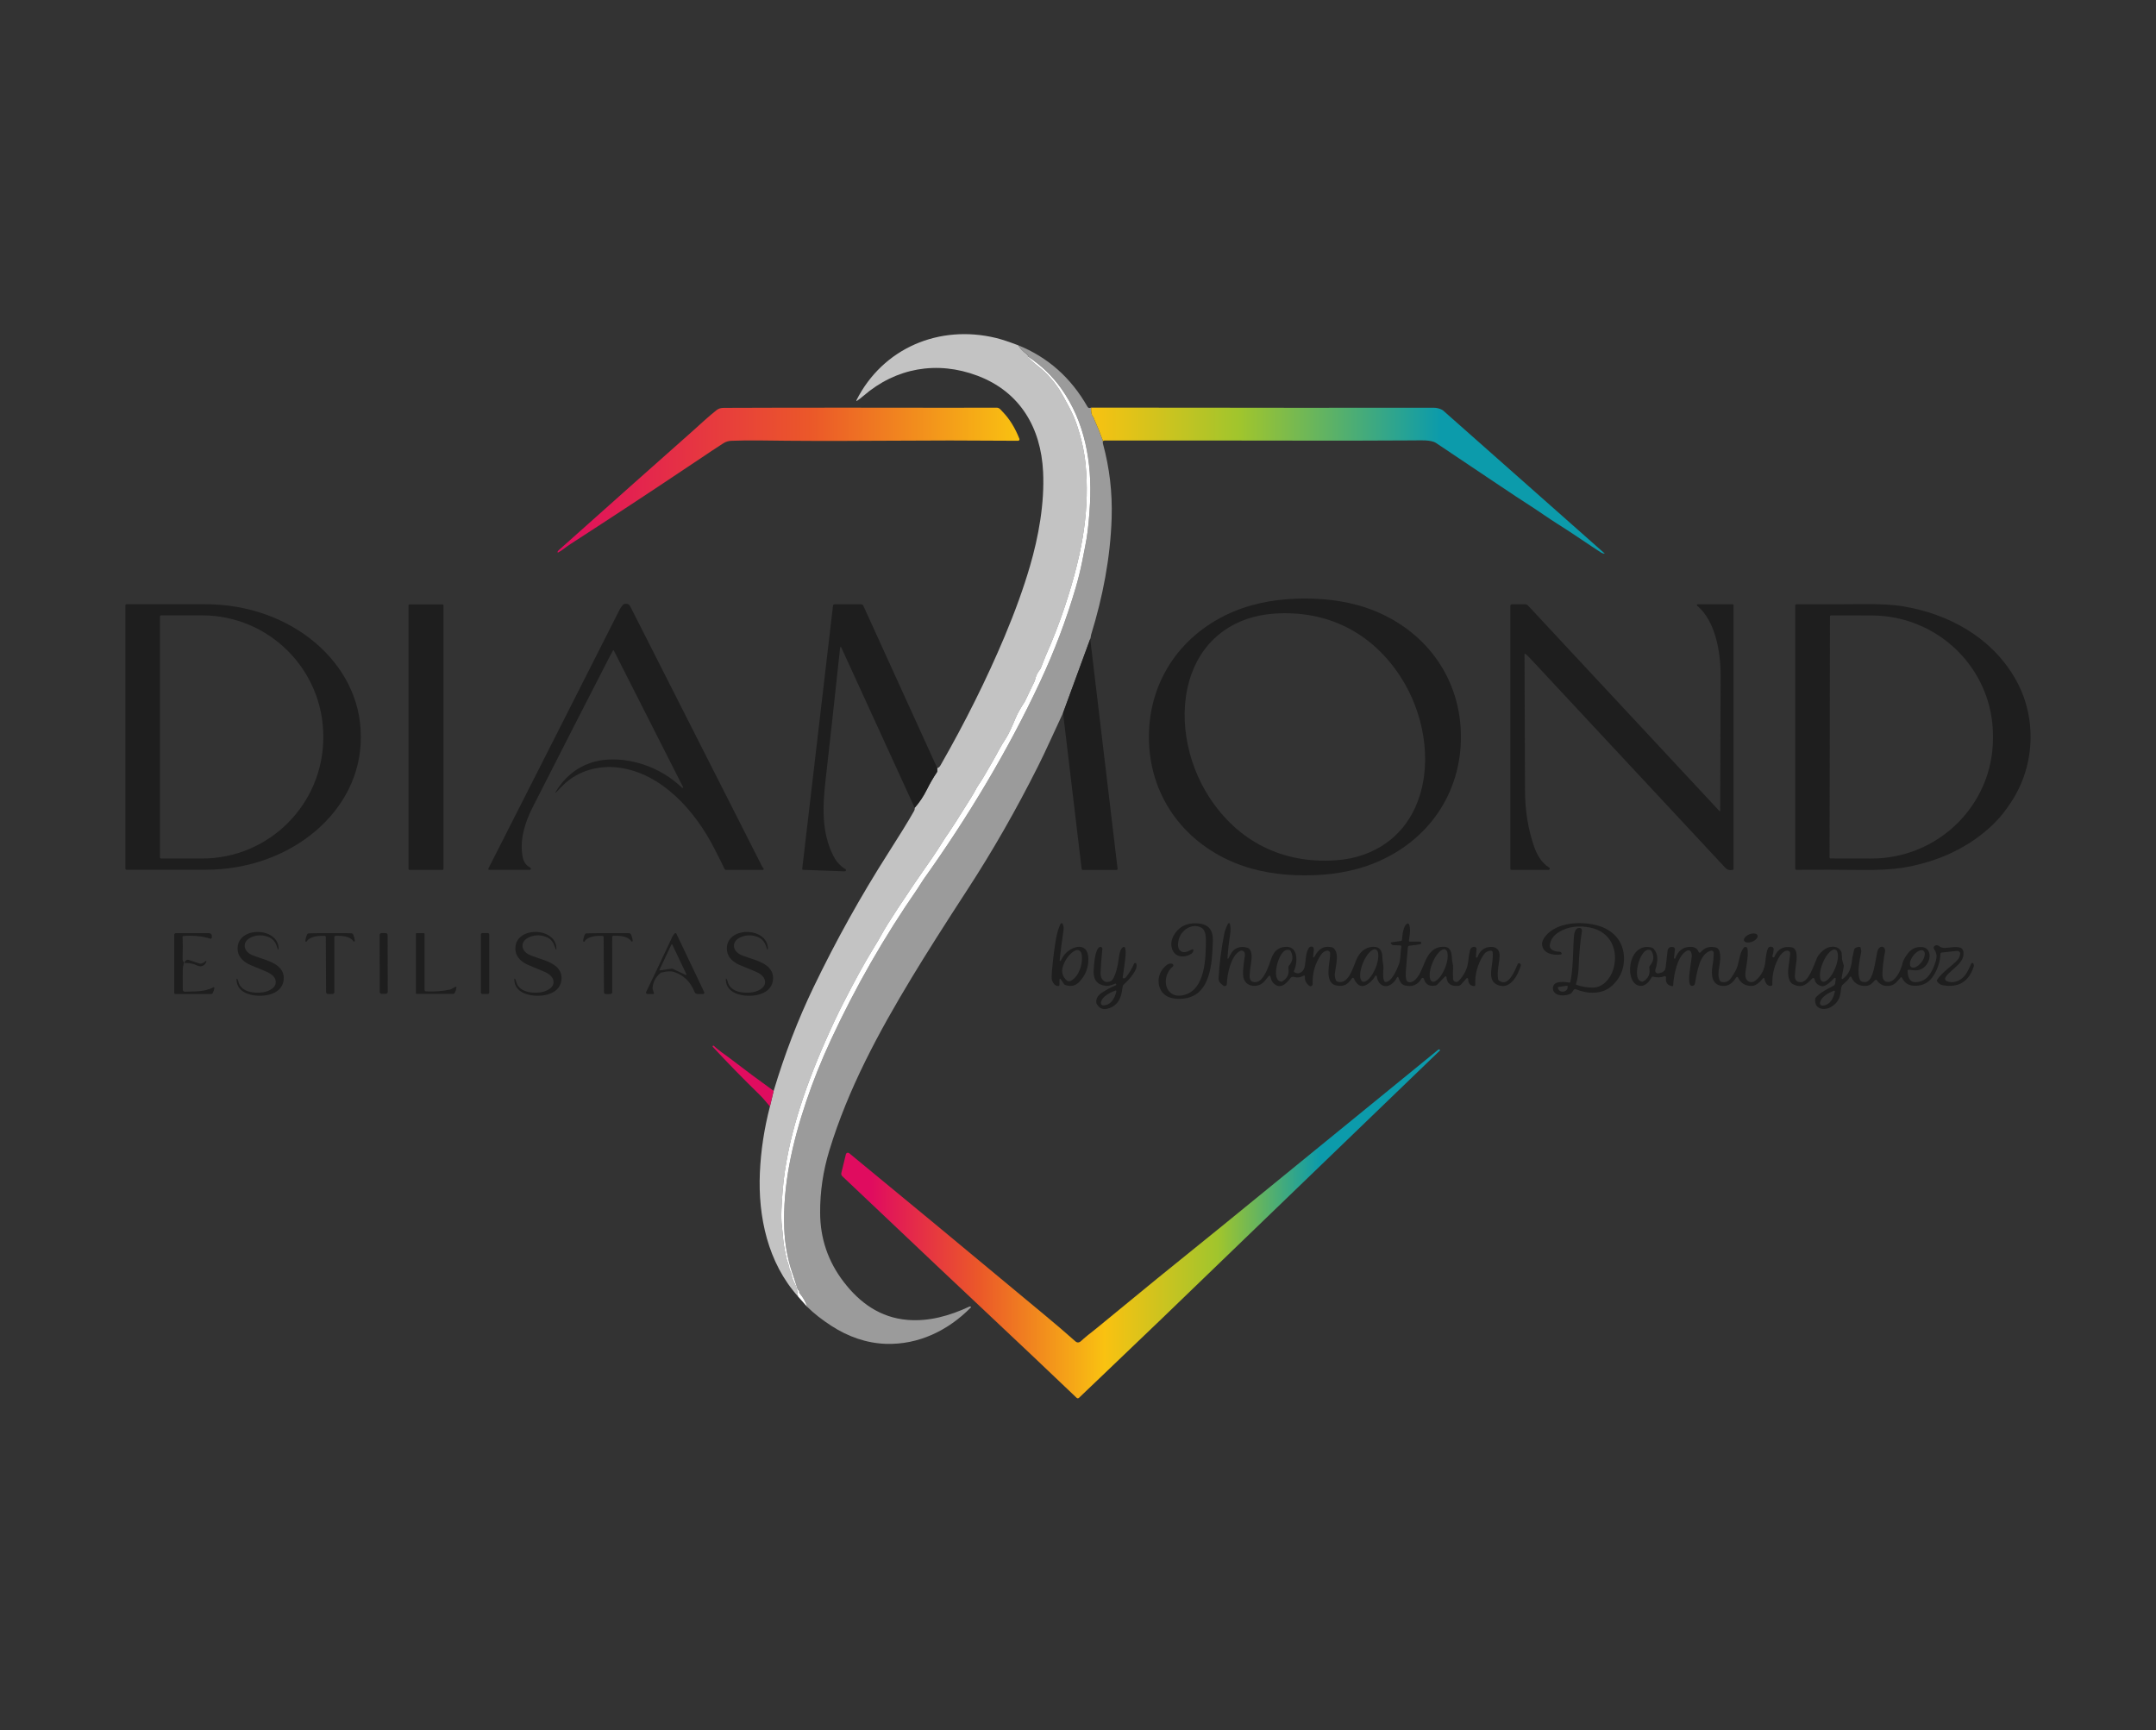 <svg xmlns="http://www.w3.org/2000/svg" width="648" height="520" viewBox="0 0 648 520" fill="none"><rect x="0" y="0" width="648" height="520" fill="#333333" stroke="none"/><path d="M306.02 103.769C306.613 104.712 307.45 105.588 308.53 106.399C308.809 106.607 309.017 106.906 309.149 107.291C309.088 107.261 309.042 107.246 309.007 107.241C308.961 107.241 308.921 107.271 308.921 107.312C308.921 107.337 308.926 107.362 308.946 107.378C309.96 108.396 310.969 109.288 311.973 110.059C314.523 112.02 316.896 114.742 318.504 117.286C319.087 118.214 320.045 119.937 321.379 122.456C322.357 124.301 323.133 126.1 323.711 127.849C325.065 131.929 325.922 135.806 326.277 139.47C326.885 145.75 326.738 152.192 325.835 158.801C324.877 165.806 322.93 173.692 319.994 182.46C318.352 187.382 316.445 192.278 314.285 197.143C314.001 197.787 313.727 198.471 313.464 199.191C313.038 200.362 312.739 201.046 312.576 201.249C311.846 202.11 311.339 203.195 311.05 204.503C311.035 204.584 311.01 204.66 310.969 204.736L308.028 210.848C308.028 210.848 308.013 210.879 308.008 210.894C306.74 212.789 305.823 214.437 305.25 215.83C304.083 218.658 303.181 220.574 302.537 221.583C301.492 223.215 300.737 224.472 300.275 225.354C298.496 228.714 297.603 230.108 295.53 233.701C294.693 235.146 293.755 236.276 293.081 237.675C292.893 238.07 292.29 239.069 291.281 240.68C287.99 245.931 286.053 248.977 285.465 249.809C283.467 252.622 282.139 255.064 280.151 257.882C276.475 263.103 273.068 268.115 269.919 272.92C267.51 276.595 265.939 279.114 265.198 280.482C264.534 281.704 263.545 283.381 262.237 285.515C259.915 289.301 256.999 294.608 253.491 301.435C251.888 304.557 250.104 308.338 248.141 312.778C244.648 320.685 241.829 328.196 239.689 335.312C237.61 342.235 235.83 350.198 235.227 358.079C234.958 361.622 234.659 365.595 235.014 368.555C235.161 369.782 235.273 370.907 235.344 371.926C235.501 374.277 236.15 377.05 236.484 378.585C236.51 378.692 236.54 378.798 236.581 378.905C236.997 379.964 237.24 380.836 237.306 381.53C237.321 381.682 237.387 381.824 237.499 381.931C237.635 382.067 237.833 382.726 238.092 383.907C238.188 384.353 238.533 385.164 239.121 386.335C239.456 386.994 239.699 388.109 239.861 389.665C230.78 379.538 227.799 365.702 228.387 352.428C228.681 345.808 229.685 339.189 231.409 332.56L232.53 327.871C235.81 316.888 239.811 306.488 244.536 296.671C251.234 282.753 258.713 269.312 266.978 256.362C269.934 251.735 272.951 246.909 274.71 243.767C274.893 243.443 274.964 243.118 274.923 242.794C276.368 241.132 277.59 239.297 278.584 237.29C279.477 235.496 280.475 233.767 281.591 232.1C281.662 231.983 281.703 231.851 281.703 231.715L281.687 230.838C282.068 230.777 282.402 230.503 282.681 230.012C290.17 216.915 296.574 204.046 301.893 191.411C305.097 183.788 307.658 176.687 309.575 170.114C312.13 161.351 313.971 151.335 313.509 141.802C312.87 128.533 306.568 117.737 293.77 112.917C281.657 108.356 269.28 110.54 259.524 118.969C258.865 119.542 258.206 120.048 257.552 120.479C257.501 120.515 257.43 120.505 257.395 120.454C257.37 120.418 257.37 120.373 257.39 120.332C265.355 104.539 282.367 97.449 299.383 101.584C301.031 101.985 303.247 102.72 306.025 103.774L306.02 103.769Z" fill="#C3C3C3"></path><path d="M306.02 103.769C314.944 107.373 321.891 113.531 326.844 122.243C327.073 122.649 327.443 122.735 327.96 122.507C327.874 123.257 327.97 124.053 328.244 124.889C328.274 124.98 328.345 125.071 328.462 125.168C328.715 125.38 328.685 125.603 328.776 125.801C329.816 128.133 330.678 130.256 331.372 132.182C331.448 132.405 331.479 132.638 331.464 132.877C331.443 133.059 331.464 133.231 331.509 133.393C333.482 140.601 334.349 148.021 334.115 155.664C333.745 167.605 331.448 179.424 327.93 190.803C327.884 190.95 327.843 191.153 327.823 191.411C327.798 191.69 327.747 191.892 327.676 192.009L319.518 214.244C318.245 216.981 317.003 219.662 315.796 222.298C314.361 225.44 313.088 228.106 311.983 230.306C305.412 243.402 298.339 255.764 290.758 267.396C283.817 278.055 278.27 286.818 274.112 293.685C264.088 310.254 254.915 327.213 249.257 345.793C247.376 351.967 246.458 358.226 246.494 364.561C246.534 372.26 248.892 379.158 253.562 385.255C258.399 391.581 264.595 396.036 272.789 396.7C279.177 397.222 285.379 395.488 291.346 392.706C291.438 392.665 291.564 392.66 291.717 392.696C291.803 392.711 291.859 392.797 291.838 392.883C291.833 392.914 291.818 392.944 291.793 392.964C284.973 399.888 276.09 404.196 266.329 403.897C260.452 403.72 254.86 401.718 249.901 398.504C247.016 396.639 244.592 394.728 242.62 392.772C242.128 391.236 241.357 389.868 240.313 388.666C240.211 388.55 240.171 388.393 240.211 388.241C240.257 388.053 240.166 387.881 239.948 387.734C239.831 387.653 239.745 387.541 239.704 387.404C239.41 386.421 238.863 384.718 238.051 382.296C236.672 378.18 235.896 373.816 235.724 369.194C235.247 356.224 238.127 343.492 242.371 330.887C244.43 324.775 246.919 318.586 249.835 312.322C257.182 296.529 265.812 281.476 275.724 267.168C276.313 266.326 276.972 265.135 277.606 264.243C290.971 245.495 302.932 225.602 312.571 204.999C316.912 195.729 320.501 186.246 323.341 176.551C324.112 173.93 324.755 171.31 325.278 168.69C325.977 165.203 326.413 162.932 326.586 161.868C327.042 159.095 327.387 155.578 327.615 151.31C328.269 139.014 326.109 126.744 318.95 116.719C316.308 113.024 313.043 109.876 309.154 107.281C309.022 106.896 308.814 106.597 308.535 106.389C307.455 105.573 306.619 104.696 306.025 103.759L306.02 103.769Z" fill="#9B9B9B"></path><path d="M309.149 107.291C313.038 109.886 316.303 113.029 318.945 116.729C326.104 126.754 328.264 139.024 327.61 151.32C327.382 155.588 327.037 159.105 326.581 161.878C326.408 162.937 325.972 165.213 325.273 168.7C324.75 171.32 324.101 173.94 323.336 176.561C320.496 186.256 316.906 195.739 312.566 205.009C302.922 225.612 290.966 245.506 277.601 264.253C276.967 265.145 276.308 266.337 275.719 267.178C265.807 281.491 257.177 296.539 249.83 312.332C246.914 318.596 244.425 324.785 242.366 330.897C238.122 343.507 235.242 356.234 235.719 369.204C235.891 373.821 236.667 378.19 238.046 382.306C238.857 384.728 239.41 386.431 239.699 387.415C239.74 387.546 239.826 387.663 239.943 387.744C240.166 387.891 240.252 388.058 240.206 388.251C240.171 388.403 240.206 388.56 240.308 388.677C241.352 389.878 242.123 391.246 242.615 392.782L239.846 389.66C239.689 388.099 239.441 386.989 239.106 386.33C238.518 385.159 238.173 384.348 238.077 383.902C237.823 382.721 237.625 382.062 237.483 381.926C237.372 381.819 237.306 381.677 237.291 381.525C237.22 380.836 236.981 379.959 236.566 378.9C236.525 378.793 236.495 378.687 236.469 378.58C236.135 377.05 235.486 374.277 235.328 371.921C235.257 370.897 235.146 369.777 234.999 368.55C234.644 365.59 234.938 361.617 235.212 358.074C235.81 350.187 237.595 342.23 239.674 335.307C241.813 328.191 244.633 320.679 248.126 312.773C250.088 308.333 251.873 304.552 253.475 301.43C256.979 294.598 259.895 289.291 262.222 285.51C263.535 283.381 264.519 281.704 265.183 280.477C265.923 279.109 267.495 276.59 269.904 272.915C273.052 268.11 276.46 263.098 280.136 257.877C282.118 255.059 283.452 252.616 285.45 249.804C286.038 248.972 287.98 245.926 291.265 240.675C292.274 239.064 292.878 238.06 293.065 237.67C293.74 236.271 294.678 235.141 295.514 233.696C297.588 230.103 298.475 228.704 300.26 225.349C300.727 224.467 301.482 223.21 302.522 221.578C303.161 220.569 304.063 218.653 305.234 215.825C305.807 214.431 306.73 212.784 307.993 210.889C308.003 210.873 308.008 210.858 308.013 210.843L310.954 204.731C310.994 204.655 311.02 204.579 311.035 204.497C311.319 203.185 311.831 202.1 312.561 201.244C312.728 201.046 313.023 200.362 313.448 199.186C313.712 198.466 313.986 197.787 314.27 197.138C316.43 192.273 318.336 187.377 319.979 182.455C322.915 173.687 324.862 165.806 325.82 158.796C326.723 152.187 326.875 145.745 326.261 139.465C325.901 135.801 325.05 131.924 323.696 127.844C323.118 126.095 322.342 124.296 321.363 122.451C320.03 119.932 319.072 118.204 318.488 117.281C316.881 114.737 314.508 112.015 311.958 110.054C310.954 109.283 309.945 108.391 308.931 107.373C308.9 107.342 308.895 107.291 308.931 107.256C308.946 107.236 308.971 107.231 308.997 107.231C309.032 107.231 309.083 107.251 309.139 107.281L309.149 107.291Z" fill="white"></path><path d="M301.366 123.789C300.879 123.282 300.392 122.532 299.611 122.532C294.323 122.542 289.029 122.547 283.731 122.547L256.34 122.522C243.406 122.512 230.471 122.527 217.541 122.583C216.669 122.583 215.959 122.801 215.417 123.226C212.948 125.147 209.905 128.026 207.963 129.744C198.198 138.381 184.878 150.231 167.993 165.304C167.78 165.496 167.638 165.684 167.567 165.861C167.552 165.897 167.557 165.937 167.572 165.973C167.608 166.049 167.694 166.079 167.77 166.044C168.784 165.542 170.245 164.3 171.466 163.51C184.259 155.238 196.185 147.392 207.243 139.972C212.846 136.211 216.233 133.961 217.415 133.221C218.15 132.76 218.946 132.517 219.803 132.481C222.642 132.375 225.502 132.344 228.372 132.38C239.268 132.532 250.159 132.562 261.046 132.481L285.541 132.385L305.99 132.476C306.041 132.476 306.096 132.466 306.147 132.446C306.365 132.36 306.472 132.116 306.39 131.898C305.103 128.619 303.434 125.913 301.376 123.789H301.366Z" fill="url(#paint0_linear_2_981)"></path><path d="M482.243 166.302L433.78 123.414C433.673 123.318 433.557 123.236 433.435 123.171C432.644 122.755 431.782 122.547 430.854 122.547C416.971 122.537 403.114 122.542 389.282 122.562L370.623 122.542L327.965 122.507C327.879 123.257 327.975 124.052 328.249 124.889C328.279 124.98 328.35 125.071 328.467 125.167C328.721 125.38 328.69 125.603 328.781 125.801C329.821 128.132 330.683 130.256 331.377 132.182C331.453 132.405 331.484 132.638 331.469 132.876C331.464 132.562 331.631 132.405 331.981 132.405C344.718 132.425 357.45 132.425 370.171 132.405L387.821 132.425C400.264 132.461 412.727 132.441 425.216 132.365C426.833 132.354 430.083 132.131 431.62 133.145C435.828 135.933 442.237 140.231 450.857 146.034C453.899 148.087 456.906 150.068 459.882 151.984C462.828 153.88 465.556 155.856 468.086 157.433C472.467 160.17 478.115 164.098 481.279 166.115C481.477 166.241 481.786 166.338 482.197 166.414C482.217 166.414 482.233 166.409 482.248 166.394C482.273 166.368 482.273 166.328 482.248 166.302H482.243Z" fill="url(#paint1_linear_2_981)"></path><path d="M392.202 179.891C399.412 179.891 406.668 180.924 413.427 183.717C429.161 190.235 439.093 204.391 439.093 221.497C439.093 238.602 429.161 252.753 413.422 259.266C406.663 262.064 399.412 263.098 392.197 263.093C384.987 263.093 377.731 262.059 370.972 259.266C355.239 252.748 345.306 238.592 345.306 221.487C345.306 204.381 355.239 190.23 370.977 183.717C377.736 180.919 384.987 179.885 392.202 179.891ZM363.346 239.444C372.022 252.91 385.519 259.697 401.537 258.557C413.021 257.741 422.305 251.441 426.275 240.412C430.585 228.44 427.802 214.061 421.038 203.55C412.362 190.078 398.865 183.291 382.847 184.437C371.363 185.253 362.079 191.553 358.109 202.576C353.799 214.553 356.583 228.932 363.346 239.444Z" fill="#1E1E1E"></path><path d="M229.472 260.989C229.574 261.106 229.558 261.278 229.447 261.38C229.396 261.425 229.33 261.451 229.264 261.446H218.231C218.023 261.446 217.835 261.324 217.749 261.131C217.44 260.417 216.406 258.344 214.641 254.907C208.942 243.782 198.994 232.46 186.084 230.726C180.081 229.92 173.875 231.562 169.428 235.805C168.754 236.448 167.973 237.249 167.086 238.217C167.055 238.253 166.999 238.253 166.964 238.217C166.934 238.192 166.928 238.146 166.949 238.111C169.448 233.884 172.841 230.985 177.13 229.414C182.059 227.604 188.336 228.06 193.35 229.758C197.823 231.269 201.701 233.605 204.997 236.763C205.073 236.834 205.19 236.829 205.261 236.758C205.317 236.702 205.327 236.616 205.291 236.545L184.462 195.476C184.432 195.42 184.366 195.4 184.31 195.425C184.29 195.435 184.274 195.45 184.264 195.471C184.006 195.896 183.656 196.535 183.22 197.387C176.846 209.763 169.104 224.908 159.997 242.814C157.746 247.239 156.032 252.804 157.148 257.817C157.447 259.155 158.187 260.138 159.374 260.771C159.541 260.863 159.607 261.07 159.515 261.243C159.455 261.354 159.338 261.425 159.211 261.425H147.037C146.885 261.425 146.763 261.304 146.763 261.152C146.763 261.111 146.774 261.065 146.794 261.03C160.651 233.747 173.809 207.802 186.252 183.19C186.505 182.688 186.85 182.197 187.291 181.715C187.393 181.609 187.519 181.533 187.666 181.502C188.513 181.35 189.106 181.609 189.441 182.278C214.088 230.939 227.261 256.92 228.96 260.224C229.087 260.467 229.259 260.721 229.472 260.979V260.989Z" fill="#1E1E1E"></path><path d="M37.678 181.943C37.678 181.756 37.83 181.604 38.018 181.604H61.788C87.551 181.604 108.436 199.318 108.436 221.162V221.846C108.436 243.696 87.551 261.405 61.788 261.405H38.018C37.83 261.405 37.678 261.253 37.678 261.065V181.933V181.943ZM48.068 185.324V257.654C48.068 257.862 48.235 258.029 48.443 258.029H60.728C80.853 258.029 97.17 241.73 97.17 221.623V221.355C97.17 201.249 80.853 184.949 60.728 184.949H48.443C48.235 184.949 48.068 185.116 48.068 185.324Z" fill="#1E1E1E"></path><path d="M133.023 181.654H123.054C122.906 181.654 122.785 181.775 122.785 181.923V261.182C122.785 261.33 122.906 261.451 123.054 261.451H133.023C133.171 261.451 133.291 261.33 133.291 261.182V181.923C133.291 181.775 133.171 181.654 133.023 181.654Z" fill="#1E1E1E"></path><path d="M281.682 230.838L281.697 231.714C281.697 231.851 281.657 231.983 281.586 232.1C280.47 233.762 279.466 235.495 278.579 237.29C277.585 239.297 276.363 241.131 274.918 242.794L252.842 194.568C252.801 194.482 252.695 194.442 252.608 194.482C252.553 194.508 252.517 194.558 252.507 194.619C250.661 211.831 249.211 225.039 248.152 234.249C247.244 242.135 246.838 250.199 250.53 257.34C251.381 258.992 252.573 260.285 254.099 261.217C254.266 261.324 254.322 261.547 254.216 261.714C254.15 261.821 254.028 261.886 253.901 261.886L241.347 261.43C241.21 261.43 241.104 261.314 241.109 261.177C241.109 261.172 241.109 261.162 241.109 261.157L250.367 182.029C250.393 181.806 250.585 181.634 250.814 181.634H258.875C259.124 181.634 259.352 181.781 259.454 182.004L281.692 230.838H281.682Z" fill="#1E1E1E"></path><path d="M510.084 182.045C509.983 181.964 509.973 181.822 510.054 181.72C510.1 181.67 510.166 181.634 510.232 181.634H520.829C520.935 181.634 521.021 181.72 521.021 181.827V261.152C521.021 261.294 520.925 261.415 520.788 261.446C519.875 261.648 519.1 261.405 518.456 260.716C483.328 223.043 463.863 202.156 460.065 198.051C459.431 197.366 458.904 196.859 458.478 196.53C458.402 196.474 458.295 196.489 458.239 196.56C458.219 196.591 458.204 196.626 458.204 196.662C458.255 204.107 458.305 217.751 458.351 237.584C458.366 243.575 459.269 249.17 461.059 254.37C461.905 256.838 463.32 259.337 465.551 260.706C465.673 260.782 465.744 260.847 465.769 260.908C465.845 261.111 465.744 261.344 465.536 261.42C465.49 261.435 465.439 261.446 465.394 261.446H454.208C454.066 261.446 453.95 261.324 453.95 261.182V182.08C453.95 181.827 454.158 181.619 454.411 181.619H458.392C458.721 181.619 459.03 181.756 459.254 181.994L516.798 243.772C516.848 243.823 516.924 243.823 516.975 243.772C517.001 243.747 517.011 243.716 517.011 243.686C517.097 223.367 517.143 209.763 517.143 202.876C517.143 195.988 515.591 186.621 510.079 182.034L510.084 182.045Z" fill="#1E1E1E"></path><path d="M604.328 241.289C602.447 244.162 600.313 246.676 597.909 248.83C594.066 252.277 589.65 255.059 584.655 257.173C580.513 258.891 576.254 260.097 571.883 260.792C568.673 261.304 564.475 261.532 559.283 261.466C552.788 261.39 546.328 261.38 539.904 261.425C539.721 261.425 539.574 261.283 539.569 261.101V181.933C539.569 181.761 539.711 181.624 539.883 181.624C549.608 181.634 556.083 181.619 559.318 181.573C564.789 181.502 569.023 181.725 572.02 182.237C585.72 184.559 598.269 191.436 605.439 203.534C612.335 215.161 611.863 230.001 604.318 241.294L604.328 241.289ZM550.009 185.253L549.882 257.715C549.882 257.877 550.009 258.009 550.171 258.014L562.386 258.035C582.571 258.07 598.964 241.922 598.999 221.968V221.172C599.035 201.218 582.698 185.015 562.513 184.979L550.298 184.959C550.136 184.959 550.004 185.091 550.004 185.253H550.009Z" fill="#1E1E1E"></path><path d="M319.513 214.249L327.671 192.014L335.9 261.121C335.921 261.288 335.804 261.435 335.637 261.456C335.621 261.456 335.611 261.456 335.596 261.456H325.389C325.242 261.456 325.121 261.349 325.1 261.202L319.508 214.249H319.513Z" fill="#1E1E1E"></path><path d="M318.458 294.354L318.397 296.068C318.397 296.225 318.265 296.351 318.108 296.356C316.805 296.407 316.05 294.826 316.075 293.726C316.09 292.971 316.141 292.145 316.222 291.253C316.572 287.497 316.988 284.344 317.464 281.795C317.768 280.173 318.199 278.795 318.762 277.659C318.843 277.487 319.051 277.416 319.219 277.497C319.29 277.533 319.345 277.588 319.381 277.659C319.665 278.247 319.746 278.916 319.634 279.671C319.097 283.26 318.717 286.25 318.483 288.647C318.473 288.744 318.549 288.83 318.646 288.835C318.717 288.84 318.783 288.805 318.813 288.744C319.158 288.1 319.442 287.619 319.665 287.294C321.622 284.42 326.987 282.636 327.113 288.115C327.174 290.705 326.317 292.991 324.532 294.968C323.326 296.306 321.845 296.65 320.101 296.007C319.984 295.966 319.888 295.89 319.817 295.784L318.772 294.263C318.722 294.182 318.61 294.167 318.534 294.218C318.488 294.248 318.458 294.299 318.458 294.354ZM325.161 287.233C325.024 285.718 324.041 285.039 322.732 285.916C321.328 286.858 320.268 288.277 319.553 290.183C318.879 291.972 319.295 293.422 320.547 294.623C320.907 294.973 321.48 295.018 321.952 294.74C324.36 293.305 325.399 289.869 325.166 287.228L325.161 287.233Z" fill="#1E1E1E"></path><path d="M358.291 285.338C358.423 285.272 358.585 285.323 358.656 285.459C358.682 285.515 358.692 285.576 358.682 285.632L358.661 285.743C358.59 286.093 358.388 286.407 358.099 286.62C356.481 287.786 353.845 287.872 352.709 286.088C351.223 283.751 352.445 280.822 354.382 279.144C355.863 277.857 357.825 277.325 360.269 277.548C363.21 277.821 364.629 279.529 364.528 282.672C364.325 289.088 364.097 299.57 355.244 300.178C352.694 300.35 350.163 299.854 348.911 297.593C347.456 294.947 348.363 291.633 350.868 289.899C351.289 289.61 351.816 289.529 352.303 289.676L352.328 289.686C352.577 289.762 352.714 290.026 352.643 290.269C352.617 290.355 352.562 290.437 352.491 290.492C348.794 293.543 350.006 300.426 355.771 299.078C362.343 297.542 362.439 287.684 362.439 282.439C362.439 281.258 362.272 279.585 361.171 278.876C359.696 277.923 357.688 278.323 356.41 279.271C355.011 280.31 354.23 281.744 354.068 283.574C353.981 284.532 354.199 285.247 354.717 285.723C355.726 286.65 357.1 285.941 358.296 285.328L358.291 285.338Z" fill="#1E1E1E"></path><path d="M368.924 288.014C368.924 288.09 368.98 288.151 369.056 288.156C369.106 288.156 369.152 288.131 369.177 288.09C369.461 287.578 369.669 287.183 369.811 286.909C370.785 284.932 372.727 284.197 374.897 284.841C376.393 285.287 376.271 287.771 376.073 288.992C375.749 291.035 375.592 292.53 375.597 293.473C375.607 294.73 376.241 295.297 377.508 295.165C379.942 294.922 381.412 290.031 382.142 287.968C382.868 285.911 384.201 284.78 386.133 284.588C390.428 284.147 389.992 289.479 388.917 291.79C388.846 291.942 388.901 292.119 389.038 292.211C390.58 293.199 391.949 291.83 392.182 290.315C392.481 288.369 392.476 286.21 393.394 284.882C393.668 284.486 394.185 284.36 394.57 284.598C394.773 284.719 394.874 285.019 394.874 285.495C394.874 285.667 394.803 286.352 394.661 287.548C394.641 287.644 394.707 287.735 394.803 287.755C394.884 287.771 394.966 287.73 394.996 287.654C396.193 285.389 397.643 284.096 400.386 284.73C400.528 284.76 400.66 284.831 400.766 284.922C402.515 286.453 401.628 289.398 401.197 292.591C401.116 293.199 401.223 293.888 401.517 294.653C401.567 294.79 401.674 294.897 401.811 294.953C405.106 296.26 406.541 291.192 407.591 288.612C408.504 286.362 410.162 284.613 412.829 284.562C414.695 284.532 415.379 285.738 415.46 287.472C415.501 288.374 415.597 289.225 415.739 290.031C415.81 290.416 415.825 290.812 415.795 291.197C415.729 292.089 415.562 293.706 416.018 294.861C416.079 295.003 416.201 295.1 416.353 295.125C418.107 295.414 419.902 291.329 420.409 289.93C421.043 288.196 420.86 286.382 421.175 284.512C421.205 284.339 421.088 284.172 420.911 284.142C420.896 284.142 420.886 284.142 420.87 284.142L418.792 284.071C418.553 284.061 418.335 283.944 418.193 283.757L418.051 283.569C417.98 283.473 417.995 283.336 418.097 283.265C418.127 283.245 418.163 283.229 418.198 283.224L421.068 282.804C421.23 282.778 421.357 282.647 421.372 282.479C421.499 281.116 421.732 278.227 422.954 277.593C423.142 277.497 423.37 277.568 423.461 277.756C423.466 277.766 423.472 277.776 423.477 277.791C424.05 279.236 423.73 280.731 423.451 282.682C423.431 282.839 423.537 282.981 423.69 283.001C423.705 283.001 423.715 283.001 423.73 283.001C423.984 283.006 424.998 283.017 426.777 283.022C426.99 283.022 427.168 283.189 427.173 283.387C427.173 283.452 427.158 283.513 427.122 283.569C427.051 283.68 426.94 283.757 426.777 283.797C426.255 283.929 425.195 284.076 423.603 284.228C423.36 284.248 423.167 284.446 423.142 284.689C422.858 287.705 422.645 290.305 422.498 292.484C422.457 293.057 422.508 293.685 422.64 294.37C422.853 295.439 424.126 295.338 424.79 294.897C428.4 292.499 427.685 285.1 433.333 284.573C435.686 284.355 436.254 285.662 436.366 287.801C436.391 288.394 436.482 289.033 436.634 289.717C436.731 290.138 436.766 290.573 436.736 291.004C436.665 292.221 436.665 293.31 436.736 294.284C436.766 294.684 437.045 295.013 437.425 295.094C437.841 295.186 438.186 295.084 438.455 294.79C440.153 292.93 441.127 291.075 441.34 288.48C441.411 287.593 441.573 286.615 441.837 285.541C441.963 285.029 442.384 284.649 442.906 284.573L442.977 284.557C443.348 284.491 443.703 284.74 443.768 285.11C443.779 285.166 443.784 285.221 443.779 285.282L443.601 287.593C443.596 287.725 443.697 287.831 443.824 287.837C443.921 287.837 444.012 287.781 444.052 287.69C444.772 285.693 446.106 284.664 448.048 284.593C449.802 284.532 450.72 285.505 450.72 287.198C450.71 289.048 449.838 292.048 450.279 294.314C450.309 294.476 450.401 294.623 450.537 294.724C453.306 296.838 455.253 291.82 456.171 289.727C456.257 289.529 456.485 289.433 456.683 289.519C456.723 289.534 456.759 289.56 456.789 289.585L456.952 289.727C457.093 289.854 457.149 290.051 457.093 290.234C456.084 293.427 453.747 297.725 449.899 295.921C446.603 294.37 449.092 289.534 448.616 286.169C448.58 285.926 448.372 285.743 448.124 285.743C447.166 285.733 446.405 286.174 445.827 287.076C444.073 289.823 443.261 292.829 443.393 296.088C443.393 296.235 443.282 296.362 443.13 296.367C443.13 296.367 443.119 296.367 443.114 296.367C441.913 296.336 441.299 295.642 441.269 294.278C441.269 294.111 441.127 293.974 440.959 293.974C440.873 293.974 440.787 294.015 440.731 294.081L439.17 295.845C438.926 296.118 438.586 296.286 438.221 296.311C436.056 296.468 434.9 295.586 434.743 293.665C434.733 293.523 434.606 293.417 434.469 293.427C434.408 293.427 434.348 293.457 434.302 293.503L431.954 295.931C431.833 296.057 431.675 296.144 431.508 296.179C429.642 296.59 428.461 295.931 427.964 294.202C427.903 293.99 427.685 293.868 427.472 293.929C427.376 293.954 427.295 294.02 427.244 294.106C426.113 296.032 424.435 296.716 422.209 296.159C421.109 295.885 420.622 294.75 420.277 293.731C420.242 293.625 420.135 293.569 420.029 293.599C419.973 293.614 419.932 293.655 419.907 293.706C419.512 294.542 418.954 295.226 418.234 295.753C416.109 297.304 414.066 295.784 413.823 293.452C413.802 293.305 413.67 293.199 413.523 293.214C413.437 293.224 413.361 293.275 413.321 293.351C412.727 294.436 411.886 295.292 410.811 295.921C408.843 297.071 407.652 295.703 406.901 294.055C406.83 293.898 406.653 293.832 406.496 293.898C406.445 293.924 406.399 293.959 406.369 294.005C405.051 295.885 404.006 296.61 401.654 296.184C397.785 295.475 399.818 288.952 399.777 286.95C399.767 286.534 399.762 286.321 399.762 286.316C399.62 285.88 399.169 285.622 398.723 285.723C398.069 285.875 397.521 286.265 397.075 286.894C395.27 289.469 394.418 292.413 394.524 295.728C394.535 296.088 394.251 296.392 393.891 296.402C393.734 296.402 393.581 296.356 393.46 296.255C392.517 295.495 392.101 294.588 392.217 293.528C392.233 293.366 392.116 293.224 391.954 293.209C391.893 293.204 391.832 293.214 391.776 293.244C390.848 293.787 389.885 293.908 388.886 293.609C388.511 293.498 388.1 293.635 387.867 293.954C386.584 295.672 384.734 297.558 382.67 295.404C382.178 294.892 381.97 294.121 381.813 293.467C381.772 293.31 381.615 293.214 381.458 293.255C381.397 293.27 381.336 293.305 381.301 293.356C380.084 294.902 379.242 296.306 376.981 296.301C375.505 296.296 374.476 295.647 373.898 294.354C373.229 292.864 373.873 289.281 374.131 287.406C374.187 286.995 374.187 286.681 374.131 286.463C373.989 285.921 373.437 285.601 372.894 285.743C372.823 285.764 372.747 285.789 372.681 285.824C369.903 287.274 368.787 293.021 368.746 295.713C368.746 296.083 368.437 296.382 368.067 296.377C367.905 296.377 367.748 296.316 367.626 296.209L366.875 295.546C366.444 295.165 366.211 294.608 366.242 294.03C366.49 289.687 367.053 285.292 367.92 280.847C368.143 279.702 368.539 278.627 369.091 277.619C369.172 277.467 369.365 277.406 369.517 277.487C369.598 277.528 369.654 277.604 369.674 277.695C369.892 278.592 369.913 279.611 369.735 280.746C369.345 283.229 369.076 285.652 368.924 288.014ZM409.548 295.013C410.593 295.444 412.327 293.63 413.422 290.969C414.512 288.308 414.553 285.799 413.508 285.373C412.464 284.943 410.73 286.757 409.634 289.418C408.544 292.079 408.504 294.588 409.548 295.013ZM430.448 295.008C431.493 295.434 433.217 293.614 434.302 290.954C435.382 288.288 435.412 285.784 434.368 285.363C433.323 284.937 431.599 286.757 430.514 289.418C429.434 292.084 429.404 294.588 430.448 295.008ZM383.907 289.631C383.537 290.969 382.868 294.567 384.946 295.013C385.109 295.049 385.281 295.023 385.428 294.937C386.985 294.01 387.578 292.631 387.208 290.791C387.208 290.776 387.223 290.7 387.264 290.558C387.304 290.411 387.33 290.33 387.34 290.32C388.592 288.926 388.785 287.431 387.918 285.845C387.837 285.698 387.705 285.586 387.543 285.536C385.524 284.861 384.272 288.298 383.907 289.636V289.631Z" fill="#1E1E1E"></path><path d="M473.699 295.657C473.648 295.799 473.725 295.961 473.872 296.012C475.596 296.605 477.289 296.873 478.947 296.818C481.878 296.716 484.119 293.944 484.895 291.293C486.563 285.566 484.073 280.001 477.948 278.784C474.693 278.136 471.428 278.374 468.558 280.127C466.94 281.121 466.028 282.418 465.815 284.02C465.622 285.515 467.346 286.037 468.705 286.032C468.968 286.032 469.207 286.184 469.323 286.422L469.344 286.448C469.415 286.6 469.349 286.777 469.202 286.848C469.176 286.863 469.146 286.868 469.116 286.873C466.844 287.208 463.761 286.63 463.477 283.903C463.396 283.123 463.756 282.251 464.557 281.288C467.959 277.178 474.997 276.853 479.789 278.06C485.315 279.453 488.677 283.66 488.028 289.494C487.744 292.058 486.614 294.278 484.631 296.149C481.589 299.022 477.193 298.764 473.588 297.304C473.441 297.243 473.273 297.264 473.146 297.365C472.695 297.71 472.609 298.384 471.98 298.688C470.54 299.392 467.483 299.56 466.839 297.649C466.656 297.122 466.702 296.605 466.976 296.098C467.67 294.795 470.469 295.104 471.676 295.312C471.823 295.338 471.96 295.241 471.99 295.094C472.868 290.928 472.771 285.419 472.999 282.211C473.086 281.009 473.182 278.759 474.845 278.891C475.22 278.921 475.499 279.286 475.459 279.707C475.459 279.722 475.459 279.737 475.454 279.752C474.911 283.417 474.592 286.949 474.49 290.35C474.439 292.089 474.176 294.283 473.704 295.652L473.699 295.657ZM470.941 296.245L468.385 296.65C468.289 296.666 468.218 296.757 468.238 296.858L468.248 296.924C468.365 297.659 469.09 298.156 469.866 298.034L469.967 298.014C470.743 297.892 471.281 297.193 471.164 296.458L471.154 296.397C471.139 296.301 471.047 296.23 470.951 296.245H470.941Z" fill="#1E1E1E"></path><path d="M83.748 285.221C83.748 285.297 83.687 285.358 83.616 285.358C83.555 285.358 83.5 285.318 83.484 285.257C82.942 283.402 82.278 282.135 80.376 281.491C78.652 280.913 76.984 281.004 75.372 281.765C72.837 282.966 73.004 285.657 75.438 286.884C78.597 288.48 85.771 289.083 85.254 294.486C85.011 296.995 83.13 298.414 80.757 298.982C77.324 299.798 71.052 299.124 71.087 294.273C71.087 294.202 71.143 294.147 71.214 294.147C71.255 294.147 71.295 294.167 71.316 294.202C71.457 294.4 71.574 294.689 71.66 295.074C72.416 298.191 76.467 298.647 79.114 298.227C80.528 297.999 82.597 297.107 82.841 295.611C83.145 293.716 81.517 292.631 79.925 291.977C78.379 291.339 76.842 290.7 75.316 290.056C73.521 289.301 71.746 287.887 71.468 285.855C70.443 278.278 83.804 278.318 83.743 285.221H83.748Z" fill="#1E1E1E"></path><path d="M167.248 285.226C167.248 285.302 167.187 285.363 167.116 285.363C167.055 285.363 166.999 285.323 166.984 285.262C166.447 283.402 165.783 282.135 163.881 281.491C162.157 280.908 160.489 280.999 158.877 281.759C156.336 282.956 156.499 285.652 158.937 286.879C162.096 288.48 169.271 289.098 168.744 294.496C168.495 297.005 166.614 298.424 164.236 298.987C160.803 299.798 154.526 299.108 154.572 294.258C154.572 294.187 154.628 294.131 154.699 294.131C154.739 294.131 154.78 294.152 154.8 294.187C154.942 294.385 155.059 294.674 155.145 295.059C155.895 298.181 159.946 298.642 162.593 298.222C164.013 297.998 166.082 297.101 166.325 295.611C166.629 293.716 165.002 292.631 163.41 291.972C161.863 291.334 160.327 290.69 158.801 290.041C157.006 289.286 155.231 287.867 154.957 285.834C153.948 278.252 167.314 278.313 167.238 285.221L167.248 285.226Z" fill="#1E1E1E"></path><path d="M230.806 285.216C230.806 285.292 230.745 285.353 230.674 285.353C230.613 285.353 230.557 285.312 230.542 285.252C229.994 283.397 229.33 282.13 227.429 281.491C225.7 280.913 224.032 281.004 222.419 281.77C219.889 282.971 220.056 285.662 222.495 286.889C225.654 288.48 232.834 289.078 232.322 294.481C232.078 296.99 230.197 298.414 227.824 298.982C224.392 299.803 218.119 299.134 218.15 294.278C218.15 294.207 218.206 294.152 218.277 294.152C218.317 294.152 218.358 294.172 218.378 294.207C218.52 294.405 218.637 294.694 218.723 295.079C219.478 298.196 223.535 298.647 226.181 298.227C227.596 297.993 229.665 297.101 229.908 295.606C230.212 293.711 228.58 292.626 226.988 291.972C225.441 291.339 223.905 290.7 222.374 290.056C220.579 289.306 218.804 287.892 218.52 285.86C217.486 278.283 230.856 278.308 230.801 285.216H230.806Z" fill="#1E1E1E"></path><path d="M55.263 289.539C55.095 289.899 54.913 291.095 54.918 291.658C54.928 295.12 54.928 297.041 54.928 297.426C54.928 297.77 55.202 298.054 55.547 298.059C55.557 298.059 55.567 298.059 55.577 298.059C58.006 297.953 61.469 298.201 64.11 296.736C64.217 296.681 64.354 296.716 64.41 296.823C64.43 296.863 64.44 296.909 64.435 296.954C64.374 297.421 64.192 297.953 63.887 298.551C63.821 298.673 63.695 298.749 63.558 298.749H52.692C52.514 298.749 52.367 298.607 52.367 298.429V280.913C52.367 280.67 52.565 280.477 52.803 280.477H62.878C63.314 280.477 63.674 280.832 63.674 281.273V281.739C63.674 281.952 63.502 282.124 63.289 282.129C63.248 282.129 63.213 282.124 63.172 282.109C60.774 281.354 58.097 281.085 55.141 281.313C54.994 281.324 54.877 281.45 54.882 281.602C54.948 283.493 54.948 285.652 54.882 288.08C54.872 288.556 54.979 288.921 55.207 289.164C55.303 289.266 55.328 289.418 55.268 289.55L55.263 289.539Z" fill="#1E1E1E"></path><path d="M99.208 280.467C102.95 280.457 105.095 280.467 105.652 280.503C105.845 280.513 106.023 280.629 106.109 280.807C106.403 281.43 106.58 282.084 106.646 282.763C106.656 282.89 106.565 283.001 106.438 283.011C106.352 283.022 106.271 282.981 106.225 282.905C105.237 281.334 102.559 281.187 100.815 281.273C100.633 281.283 100.491 281.435 100.491 281.618V298.176C100.491 298.455 100.283 298.693 100.004 298.728C99.852 298.749 99.603 298.759 99.254 298.759C98.904 298.759 98.655 298.749 98.498 298.733C98.219 298.698 98.006 298.46 98.006 298.181L97.925 281.623C97.925 281.44 97.783 281.293 97.601 281.283C95.856 281.207 93.174 281.359 92.195 282.935C92.13 283.042 91.993 283.072 91.886 283.006C91.815 282.961 91.775 282.88 91.78 282.793C91.841 282.114 92.018 281.46 92.307 280.832C92.393 280.655 92.566 280.538 92.758 280.528C93.316 280.492 95.466 280.467 99.208 280.462V280.467Z" fill="#1E1E1E"></path><path d="M115.921 280.437L114.679 280.439C114.36 280.439 114.101 280.699 114.102 281.018L114.132 298.128C114.132 298.448 114.392 298.706 114.711 298.705L115.953 298.703C116.272 298.703 116.531 298.443 116.53 298.124L116.5 281.014C116.5 280.694 116.24 280.436 115.921 280.437Z" fill="#1E1E1E"></path><path d="M137.165 296.772C137.114 297.411 136.927 297.993 136.607 298.515C136.526 298.642 136.384 298.723 136.232 298.723H125.285C125.133 298.723 125.006 298.597 125.006 298.439V280.609C125.006 280.538 125.067 280.477 125.138 280.477H127.43C127.521 280.477 127.597 280.553 127.597 280.644V297.487C127.597 297.74 127.795 297.948 128.043 297.958C130.563 298.09 132.982 297.907 135.284 297.406C135.385 297.385 135.482 297.35 135.573 297.299L136.871 296.584C136.967 296.534 137.094 296.569 137.145 296.666C137.165 296.701 137.17 296.736 137.17 296.777L137.165 296.772Z" fill="#1E1E1E"></path><path d="M146.616 280.437H144.963C144.725 280.437 144.532 280.63 144.532 280.867V298.298C144.532 298.535 144.725 298.728 144.963 298.728H146.616C146.854 298.728 147.047 298.535 147.047 298.298V280.867C147.047 280.63 146.854 280.437 146.616 280.437Z" fill="#1E1E1E"></path><path d="M182.774 298.789C182.424 298.789 182.175 298.779 182.018 298.764C181.739 298.728 181.531 298.495 181.526 298.211L181.425 281.628C181.425 281.445 181.278 281.293 181.095 281.283C179.351 281.207 176.669 281.369 175.69 282.951C175.624 283.057 175.482 283.092 175.371 283.022C175.295 282.976 175.254 282.89 175.264 282.804C175.325 282.124 175.503 281.471 175.792 280.842C175.878 280.66 176.05 280.543 176.248 280.533C176.806 280.497 178.955 280.472 182.703 280.457C186.45 280.447 188.605 280.457 189.162 280.487C189.355 280.497 189.532 280.614 189.619 280.791C189.918 281.415 190.095 282.069 190.161 282.748C190.171 282.875 190.08 282.986 189.953 282.996C189.872 283.001 189.791 282.966 189.745 282.895C188.752 281.319 186.069 281.177 184.325 281.263C184.143 281.273 183.996 281.425 184.001 281.607L184.021 298.191C184.021 298.475 183.808 298.713 183.529 298.744C183.377 298.764 183.128 298.774 182.779 298.774L182.774 298.789Z" fill="#1E1E1E"></path><path d="M196.317 298.759H194.583C194.349 298.759 194.162 298.571 194.162 298.343C194.162 298.277 194.177 298.216 194.202 298.156C195.891 294.684 198.482 289.225 201.97 281.775C202.203 281.283 202.462 280.883 202.756 280.568C202.878 280.432 203.091 280.421 203.228 280.548C203.263 280.579 203.288 280.614 203.309 280.655L211.645 298.166C211.741 298.368 211.655 298.612 211.457 298.708C211.401 298.733 211.34 298.749 211.279 298.749H209.652C209.266 298.749 208.922 298.515 208.775 298.156C207.548 295.115 205.509 293.113 202.655 292.15C201.712 291.83 200.439 291.876 198.837 292.292C198.69 292.327 198.553 292.398 198.436 292.499C197.021 293.706 196.256 295.186 196.139 296.939C196.129 297.086 196.149 297.238 196.2 297.385L196.545 298.444C196.585 298.571 196.519 298.703 196.393 298.749C196.367 298.759 196.342 298.759 196.317 298.759ZM198.208 291.44C198.172 291.516 198.203 291.602 198.279 291.638C198.304 291.653 198.34 291.658 198.37 291.653L202.021 291.121C202.051 291.121 202.082 291.121 202.107 291.136L206.118 293.031C206.194 293.067 206.28 293.031 206.315 292.961C206.336 292.92 206.336 292.874 206.315 292.834L202.061 283.893C202.026 283.817 201.94 283.787 201.864 283.822C201.833 283.837 201.803 283.863 201.793 283.893L198.218 291.445L198.208 291.44Z" fill="#1E1E1E"></path><path d="M526.651 283C527.766 282.554 528.475 281.704 528.233 281.101C527.992 280.498 526.892 280.37 525.777 280.816C524.661 281.262 523.953 282.113 524.194 282.716C524.435 283.319 525.535 283.446 526.651 283Z" fill="#1E1E1E"></path><path d="M551.591 295.48L551.743 294.192C551.758 294.04 551.647 293.908 551.495 293.893C551.408 293.883 551.327 293.913 551.266 293.979C549.588 295.809 548.3 296.6 547.413 296.361C546.242 296.042 545.557 295.343 545.37 294.268C545.334 294.055 545.131 293.913 544.918 293.949C544.832 293.964 544.756 294.005 544.7 294.066C542.926 295.9 541.557 297.142 538.864 295.789C537.46 295.079 537.303 292.631 537.5 291.121C537.688 289.712 537.87 288.217 538.053 286.64C538.104 286.179 537.774 285.758 537.308 285.708C537.272 285.708 537.237 285.703 537.201 285.703C535.619 285.723 534.407 288.054 533.88 289.316C532.993 291.44 532.597 293.63 532.699 295.895C532.704 296.047 532.612 296.184 532.465 296.235C531.142 296.661 530.473 295.145 530.285 294.06C530.27 293.954 530.168 293.883 530.062 293.898C530.016 293.908 529.971 293.929 529.94 293.969C529.225 294.846 527.907 296.285 526.594 296.321C524.601 296.377 523.186 295.525 522.35 293.772C522.284 293.625 522.112 293.564 521.97 293.63C521.919 293.655 521.878 293.69 521.848 293.736C520.839 295.282 519.739 296.453 517.65 296.306C514.369 296.062 514.263 292.773 514.709 290.219C514.962 288.759 515.084 287.482 515.069 286.382C515.069 286.012 514.765 285.718 514.389 285.723C514.344 285.723 514.298 285.728 514.252 285.738C510.678 286.534 509.983 292.738 509.415 295.647C509.334 296.083 508.908 296.372 508.472 296.291C508.168 296.235 507.919 296.002 507.843 295.703C507.372 293.959 507.975 291.318 508.442 287.75C508.523 287.132 508.442 286.574 508.203 286.073C508.021 285.688 507.575 285.51 507.184 285.677C504.086 286.995 503.011 293.351 502.885 296.154C502.879 296.291 502.763 296.402 502.621 296.397C502.611 296.397 502.601 296.397 502.59 296.397C501.145 296.164 500.532 295.292 500.735 293.772C500.76 293.584 500.628 293.412 500.441 293.386C500.385 293.381 500.329 293.386 500.278 293.407C499.137 293.827 497.971 293.868 496.79 293.523C496.678 293.493 496.557 293.538 496.496 293.64C495.695 294.932 494.721 296.326 493.129 296.301C488.059 296.214 488.931 283.189 496.227 284.735C496.866 284.872 497.393 285.449 497.804 286.468C498.296 287.674 498.199 289.357 497.515 291.501C497.378 291.932 497.611 292.388 498.037 292.53C498.184 292.58 498.347 292.58 498.499 292.545L499.305 292.332C500.01 292.145 500.527 291.547 500.613 290.822L501.211 285.667C501.292 285.003 501.891 284.532 502.555 284.608L502.819 284.638C503.189 284.679 503.452 285.013 503.412 285.383L503.118 287.923C503.108 288.009 503.168 288.085 503.25 288.095L503.386 288.115C503.452 288.12 503.518 288.08 503.539 288.014C504.279 285.835 505.896 284.496 508.274 284.578C509.4 284.618 510.15 285.13 510.536 286.113C510.602 286.291 510.805 286.382 510.982 286.316C511.038 286.296 511.088 286.255 511.129 286.21C512.27 284.806 513.781 284.319 515.672 284.755C516.154 284.866 516.544 285.216 516.712 285.677C517.857 288.865 515.535 292.499 516.975 294.826C517.067 294.973 517.214 295.079 517.386 295.115C518.572 295.383 519.521 295.018 520.22 294.02C521.316 292.464 522 291.187 522.264 290.198C522.923 287.74 523.08 285.981 524.155 284.79C524.378 284.542 524.758 284.522 525.007 284.74C525.108 284.831 525.174 284.953 525.199 285.084C525.554 287.102 524.997 289.327 524.642 291.957C524.52 292.885 524.561 293.594 524.763 294.081C525.275 295.282 526.665 295.495 527.613 294.724C529.398 293.28 530.31 291.42 530.579 289.093C530.726 287.806 530.843 286.052 531.441 284.932C531.669 284.507 532.257 284.39 532.759 284.664C532.775 284.669 532.785 284.679 532.8 284.689C533.003 284.811 533.094 285.084 533.074 285.51C533.048 286.002 532.932 286.62 532.719 287.36C532.673 287.507 532.765 287.664 532.912 287.705C532.927 287.705 532.942 287.71 532.957 287.715L533.089 287.73C533.175 287.74 533.256 287.695 533.287 287.613C534.27 285.241 536.01 284.279 538.499 284.719C540.091 285.003 540.112 287.335 539.939 288.658C539.665 290.801 539.503 292.297 539.458 293.138C539.376 294.486 539.954 295.17 541.197 295.191C543.519 295.221 544.984 290.624 546.105 287.913C546.394 287.213 547.043 286.433 548.057 285.571C549.497 284.349 552.23 283.909 553.345 285.895C553.721 286.559 553.487 287.999 553.756 288.784C553.766 288.825 553.898 289.261 554.141 290.092C554.177 290.203 554.187 290.325 554.162 290.437L553.497 293.984C553.472 294.111 553.553 294.233 553.675 294.258C553.741 294.273 553.812 294.258 553.868 294.212C555.972 292.56 556.393 290.807 556.732 287.857C556.748 287.72 556.93 286.899 557.28 285.394C557.315 285.236 557.407 285.095 557.534 284.998C557.888 284.725 558.35 284.588 558.913 284.583C559.06 284.583 559.187 284.679 559.217 284.821C559.384 285.485 559.44 285.941 559.389 286.184C558.918 288.516 558 292.798 559.131 294.664C559.217 294.806 559.344 294.912 559.496 294.968C561.519 295.774 562.35 294.06 562.898 292.378C563.212 291.415 563.648 289.342 564.206 286.159C564.308 285.571 564.566 285.11 564.972 284.775C565.357 284.461 565.89 284.456 566.209 284.765C566.544 285.095 566.655 285.556 566.539 286.139C566.138 288.105 565.885 290.183 565.783 292.363C565.732 293.412 565.844 294.912 567.106 295.105C569.601 295.475 571.366 291.582 571.797 289.565C571.979 288.693 572.552 287.654 573.505 286.453C574.535 285.155 575.873 284.547 577.521 284.628C579.752 284.73 580.371 286.848 579.707 288.688C579.032 290.543 577.344 291.84 575.346 291.633C575.123 291.607 574.585 291.547 573.744 291.45C573.541 291.43 573.363 291.577 573.343 291.775C573.343 291.795 573.343 291.81 573.343 291.83C573.409 293.402 573.789 295.221 575.731 295.191C578.753 295.135 580.239 293.001 581.319 290.3C581.679 289.398 581.917 288.546 582.034 287.74C582.145 287 581.907 286.174 581.319 285.272C581.116 284.968 581.116 284.689 581.319 284.436C581.659 284.005 582.323 283.969 582.81 284.355C582.81 284.355 582.82 284.365 582.825 284.365C583.869 285.221 585.269 284.826 586.77 284.689C587.733 284.603 588.534 284.643 589.163 284.811C589.67 284.942 590.055 285.495 590.126 286.184C590.359 288.323 588.874 289.666 587.343 291.06C586.45 291.871 584.919 293.052 584.64 294.015C584.544 294.344 584.706 294.694 585.02 294.836C585.953 295.252 586.901 295.307 587.86 295.013C590.567 294.177 591.389 291.962 592.499 289.58C592.575 289.423 592.763 289.357 592.92 289.433C592.986 289.463 593.037 289.514 593.067 289.58L593.199 289.849C593.28 290.021 593.295 290.214 593.234 290.396C591.805 295.034 588.701 296.939 583.925 296.113C583.21 295.991 582.632 295.596 582.181 294.927C582.1 294.8 582.1 294.638 582.181 294.517C583.915 291.947 586.851 290.244 588.438 288.409C588.767 288.029 589.006 287.461 589.153 286.696C589.183 286.539 589.153 286.377 589.061 286.24C588.838 285.895 588.448 285.758 587.9 285.819C585.284 286.113 583.834 286.275 583.555 286.296C583.362 286.311 583.215 286.468 583.21 286.656C583.144 289.605 581.755 292.869 580.077 294.542C578.784 295.829 577.09 296.397 575.001 296.245C573.348 296.123 572.329 295.236 571.65 293.858C571.589 293.731 571.442 293.675 571.315 293.736C571.279 293.751 571.249 293.777 571.229 293.802C570.331 294.871 569.485 295.976 568.222 296.22C566.412 296.569 565.033 296.027 564.085 294.588C563.998 294.461 563.836 294.42 563.699 294.486C563.567 294.557 563.258 294.861 562.776 295.388C562.122 296.103 561.22 296.407 560.059 296.311C558.345 296.174 557.138 295.297 556.438 293.68C556.378 293.543 556.22 293.478 556.083 293.538C556.023 293.564 555.977 293.609 555.946 293.665C555.445 294.664 554.968 294.927 553.883 295.9C553.721 296.047 553.594 296.23 553.518 296.432C553.411 296.701 553.315 297.279 553.229 298.166C553.031 300.112 552.088 301.597 550.394 302.611C548.285 303.873 545.238 303.346 545.572 300.264C545.598 300.026 545.709 299.803 545.877 299.631C547.352 298.186 548.782 297.456 551.003 296.316C551.327 296.149 551.545 295.829 551.591 295.469V295.48ZM492.384 289.651C492.024 290.989 491.365 294.588 493.443 295.028C493.611 295.064 493.783 295.034 493.925 294.947C495.477 294.015 496.065 292.631 495.69 290.796C495.69 290.781 495.705 290.705 495.745 290.563C495.786 290.416 495.811 290.335 495.821 290.325C497.069 288.926 497.256 287.431 496.379 285.85C496.298 285.703 496.166 285.591 496.004 285.541C493.986 284.877 492.744 288.318 492.384 289.656V289.651ZM547.748 294.998C548.787 295.424 550.501 293.625 551.581 290.984C552.661 288.343 552.691 285.86 551.657 285.434C550.617 285.008 548.904 286.808 547.824 289.448C546.744 292.089 546.713 294.572 547.748 294.998ZM574.428 290.66C575.123 291.182 576.517 290.513 577.536 289.159C578.556 287.806 578.819 286.281 578.124 285.758C577.43 285.236 576.036 285.905 575.016 287.259C573.997 288.612 573.734 290.138 574.428 290.66ZM551.49 298.014C551.515 297.882 551.434 297.76 551.302 297.735C551.256 297.725 551.206 297.735 551.16 297.75C549.74 298.369 547.261 299.534 547.017 301.465C546.972 301.84 547.236 302.18 547.606 302.226C547.636 302.226 547.672 302.231 547.702 302.231C549.974 302.205 551.089 300.026 551.49 298.014Z" fill="#1E1E1E"></path><path d="M335.221 295.616C333.999 296.149 333.066 296.377 332.427 296.306C329.836 296.022 328.594 294.532 328.705 291.84C328.766 290.335 329.02 285.312 330.51 284.633C330.794 284.501 331.134 284.628 331.266 284.912C331.307 285.003 331.327 285.105 331.317 285.206C331.017 288.176 330.84 290.589 330.779 292.439C330.723 294.207 331.874 295.708 333.766 294.922C335.272 294.299 336.068 289.545 336.301 287.75C336.402 286.955 336.62 285.262 337.518 284.669C337.721 284.537 337.989 284.588 338.126 284.79C338.157 284.836 338.182 284.892 338.192 284.947C338.344 285.718 338.365 286.615 338.258 287.629C338.126 288.926 337.852 290.959 337.442 293.721C337.416 293.883 337.528 294.03 337.685 294.055C337.7 294.055 337.716 294.055 337.731 294.055C338.01 294.055 338.258 293.919 338.471 293.65C339.465 292.403 340.256 291.065 340.839 289.641C340.92 289.453 341.133 289.362 341.321 289.438C341.412 289.474 341.483 289.55 341.518 289.641C342.213 291.374 339.166 294.653 337.883 295.768C337.634 295.981 337.472 296.275 337.416 296.6C337.249 297.629 337.158 298.171 337.153 298.222C336.646 300.984 335.16 302.646 332.691 303.204C331.367 303.503 330.348 303.001 329.623 301.703C329.542 301.557 329.491 301.394 329.481 301.227C329.415 300.102 329.993 299.139 331.21 298.338C332.63 297.406 334.009 296.671 335.353 296.133C335.474 296.083 335.535 295.946 335.49 295.824C335.49 295.819 335.485 295.809 335.479 295.804L335.419 295.687C335.383 295.616 335.292 295.586 335.221 295.621V295.616ZM335.525 297.993C335.555 297.862 335.474 297.73 335.343 297.705C335.292 297.694 335.241 297.699 335.196 297.715C333.74 298.298 331.185 299.408 330.886 301.359C330.825 301.734 331.083 302.089 331.459 302.15C331.489 302.155 331.525 302.16 331.555 302.16C333.857 302.2 335.054 300.026 335.525 297.999V297.993Z" fill="#1E1E1E"></path><path d="M61.717 288.896C61.778 288.82 61.895 288.805 61.971 288.865C62.037 288.921 62.057 289.012 62.021 289.088C61.555 290.143 60.612 290.822 59.294 290.193C58.173 289.651 56.971 289.398 55.678 289.433C55.562 289.433 55.465 289.342 55.465 289.225C55.465 289.169 55.486 289.119 55.516 289.078L55.83 288.723C56.043 288.485 56.378 288.394 56.682 288.495L59.907 289.575C60.059 289.626 60.221 289.636 60.379 289.61C60.941 289.519 61.393 289.281 61.717 288.901V288.896Z" fill="#1E1E1E"></path><path d="M214.545 314.319C214.464 314.238 214.332 314.238 214.246 314.319C214.246 314.319 214.246 314.319 214.246 314.324C214.159 314.405 214.154 314.542 214.235 314.628C218.789 319.539 223.464 324.324 228.25 328.986C228.838 329.559 229.376 330.137 229.873 330.73C230.405 331.364 230.912 331.972 231.404 332.555L232.524 327.866C228.073 324.658 223.727 321.424 219.488 318.16C218.038 317.04 216.071 315.819 214.545 314.314V314.319Z" fill="url(#paint2_linear_2_981)"></path><path d="M432.669 315.449L432.487 315.403C432.436 315.393 432.385 315.403 432.345 315.434L367.377 368.423L347.821 384.252L329.76 399.062C327.301 400.977 325.724 402.28 325.024 402.959C324.385 403.588 323.777 403.643 323.194 403.126C320.192 400.46 317.14 397.85 314.042 395.286L281.15 367.977L255.225 346.589C255.154 346.533 255.073 346.487 254.981 346.467C254.652 346.386 254.317 346.589 254.236 346.918L252.872 352.519C252.781 352.884 252.897 353.269 253.171 353.527L282.483 381.277L310.188 407.384L323.604 420.136C323.792 420.313 324.091 420.313 324.279 420.136L332.66 412.133L349.23 396.279L367.601 378.56L432.745 315.758C432.771 315.733 432.791 315.702 432.796 315.667C432.821 315.565 432.761 315.469 432.664 315.449H432.669Z" fill="url(#paint3_linear_2_981)"></path><defs><linearGradient id="paint0_linear_2_981" x1="167.557" y1="144.285" x2="306.411" y2="144.285" gradientUnits="userSpaceOnUse"><stop stop-color="#E00C5F"></stop><stop offset="0.55" stop-color="#EB5829"></stop><stop offset="1" stop-color="#F9C211"></stop></linearGradient><linearGradient id="paint1_linear_2_981" x1="327.93" y1="144.458" x2="482.263" y2="144.458" gradientUnits="userSpaceOnUse"><stop stop-color="#F9C211"></stop><stop offset="0.29" stop-color="#A0C52D"></stop><stop offset="0.68" stop-color="#0C9BAB"></stop></linearGradient><linearGradient id="paint2_linear_2_981" x1="214.175" y1="323.411" x2="232.524" y2="323.411" gradientUnits="userSpaceOnUse"><stop stop-color="#E00C5F"></stop><stop offset="1" stop-color="#E00C5F"></stop></linearGradient><linearGradient id="paint3_linear_2_981" x1="252.847" y1="367.835" x2="432.811" y2="367.835" gradientUnits="userSpaceOnUse"><stop offset="0.05" stop-color="#E00C5F"></stop><stop offset="0.23" stop-color="#EB5829"></stop><stop offset="0.44" stop-color="#F9C211"></stop><stop offset="0.63" stop-color="#A0C52D"></stop><stop offset="0.8" stop-color="#0C9BAB"></stop></linearGradient></defs></svg>